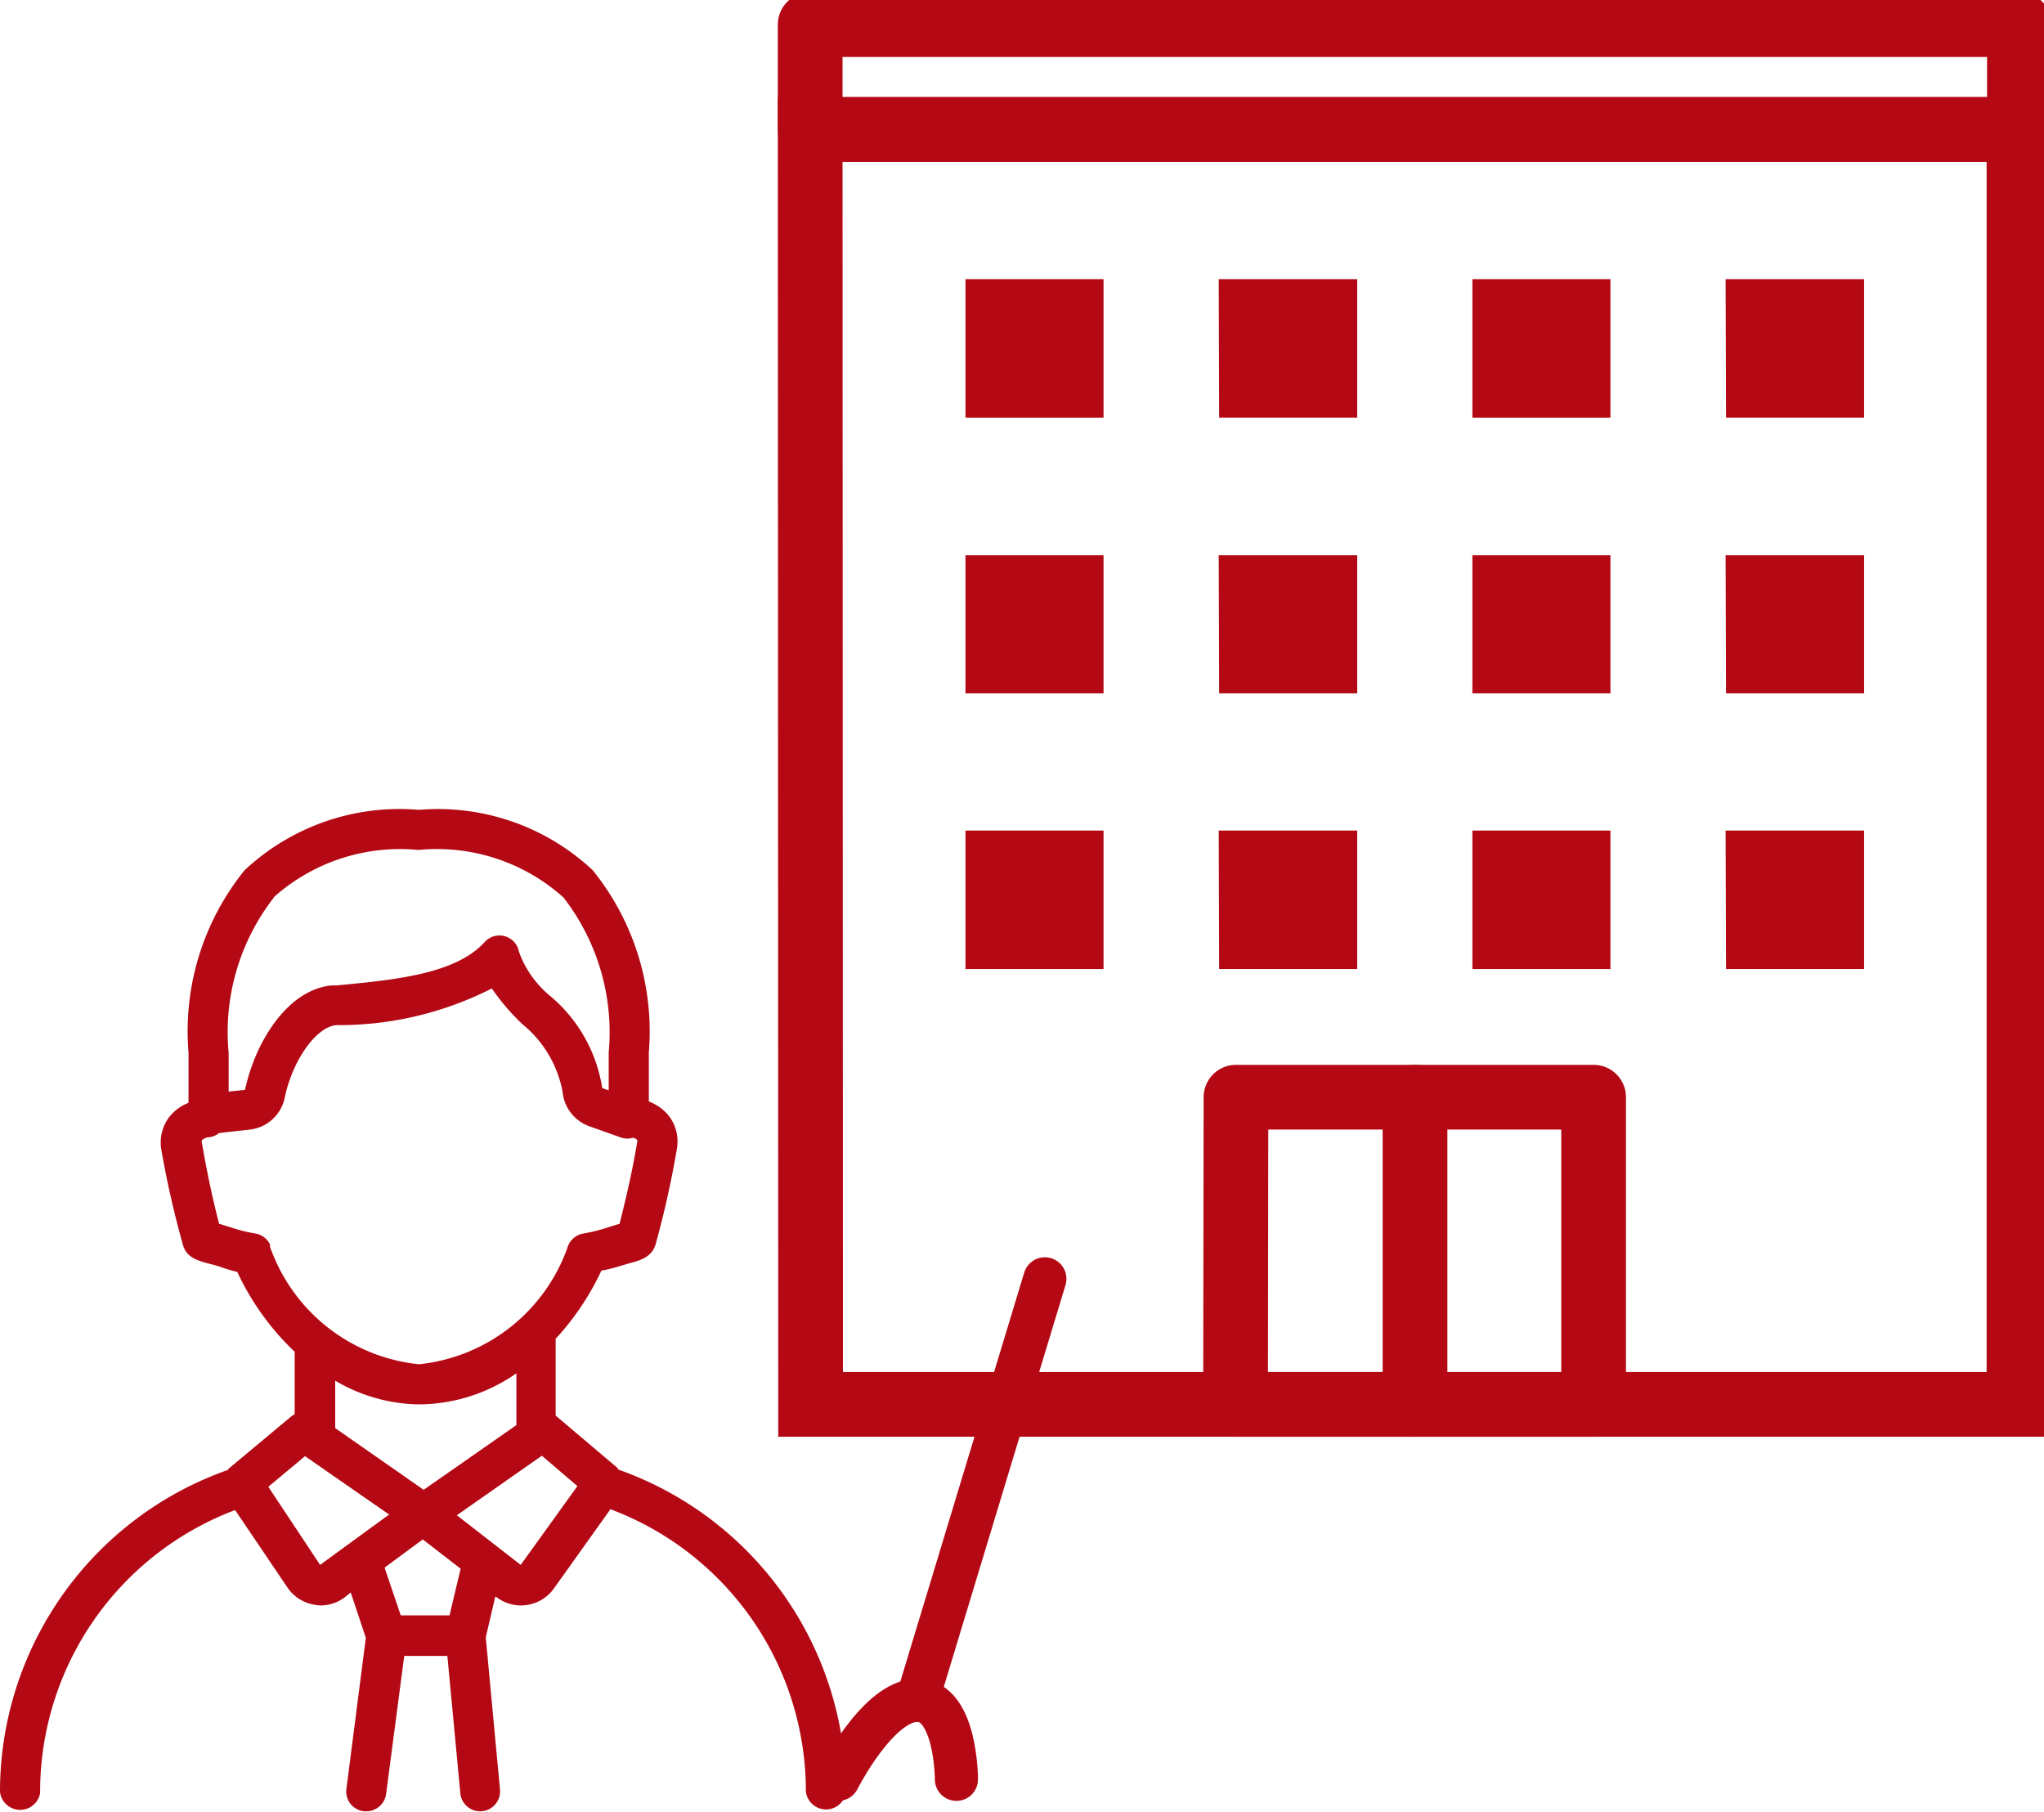 <svg xmlns="http://www.w3.org/2000/svg" width="47.38" height="42" viewBox="0 0 47.38 42"><defs><clipPath id="a"><path fill="none" d="M0 0h47.38v42H0z" data-name="長方形 14741"/></clipPath></defs><g data-name="グループ 35555"><g clip-path="url(#a)" data-name="マスクグループ 35554"><path fill="none" stroke="#b40914" stroke-linecap="round" stroke-width="1.5" d="M18.78 3H46.8v29.55H18.79Z" data-name="パス 27032"/><path fill="none" stroke="#b40914" stroke-linecap="round" stroke-linejoin="round" stroke-width="1.5" d="M18.78.57h28.03V3H18.78z" data-name="長方形 14727"/><path fill="none" stroke="#b40914" stroke-linecap="round" stroke-linejoin="round" stroke-width="1.5" d="M28.65 25.43h8.29v7.12h-8.3z" data-name="長方形 14728"/><path fill="none" stroke="#b40914" stroke-linecap="round" stroke-linejoin="round" stroke-width="1.5" d="M32.8 25.43v7.12" data-name="線 2735"/><path fill="#b40914" d="M40 6.47h3.21v3.21h-3.2z" data-name="長方形 14729"/><path fill="#b40914" d="M34.13 6.47h3.2v3.21h-3.2z" data-name="長方形 14730"/><path fill="#b40914" d="M28.25 6.47h3.21v3.21h-3.2z" data-name="長方形 14731"/><path fill="#b40914" d="M22.38 6.47h3.2v3.21h-3.2z" data-name="長方形 14732"/><path fill="#b40914" d="M40 12.87h3.21v3.2h-3.2z" data-name="長方形 14733"/><path fill="#b40914" d="M34.13 12.87h3.2v3.2h-3.2z" data-name="長方形 14734"/><path fill="#b40914" d="M28.25 12.87h3.21v3.2h-3.2z" data-name="長方形 14735"/><path fill="#b40914" d="M22.38 12.87h3.2v3.2h-3.2z" data-name="長方形 14736"/><path fill="#b40914" d="M40 19.25h3.21v3.21h-3.2z" data-name="長方形 14737"/><path fill="#b40914" d="M34.13 19.25h3.2v3.21h-3.2z" data-name="長方形 14738"/><path fill="#b40914" d="M28.25 19.25h3.21v3.21h-3.2z" data-name="長方形 14739"/><path fill="#b40914" d="M22.38 19.25h3.2v3.21h-3.2z" data-name="長方形 14740"/><path fill="#b40914" d="M14.33 34.06a7.91 7.91 0 0 1 5.28 7.46v.03a.47.47 0 0 1-.93-.03 6.98 6.98 0 0 0-4.53-6.54l-1.32 1.85a.94.94 0 0 1-.62.37.9.9 0 0 1-.14.01.93.93 0 0 1-.57-.2h-.02l-.22.94.33 3.53a.46.46 0 0 1-.92.08l-.3-3.18h-1l-.42 3.2a.46.46 0 0 1-.46.4.38.38 0 0 1-.06 0 .46.46 0 0 1-.4-.52l.45-3.5-.35-1.05-.15.12a.93.93 0 0 1-.55.18.89.89 0 0 1-.16-.02.93.93 0 0 1-.61-.4L5.45 35a6.98 6.98 0 0 0-4.52 6.53v.03a.47.47 0 0 1-.93-.03 7.91 7.91 0 0 1 5.28-7.46l.02-.03 1.45-1.21a.44.44 0 0 1 .08-.05v-1.45a6.1 6.1 0 0 1-1.33-1.85 3.45 3.45 0 0 1-.4-.12 3.36 3.36 0 0 0-.25-.07c-.26-.07-.53-.14-.61-.44a22.26 22.26 0 0 1-.5-2.2.98.98 0 0 1 .19-.77 1.07 1.07 0 0 1 .44-.32V24.4a5.93 5.93 0 0 1 1.3-4.23 5.25 5.25 0 0 1 4.04-1.4 5.25 5.25 0 0 1 4.03 1.4 5.94 5.94 0 0 1 1.3 4.22v1.14a1.08 1.08 0 0 1 .47.34.98.98 0 0 1 .18.76 22.26 22.26 0 0 1-.49 2.2c-.08.3-.35.38-.61.45l-.24.07a3.43 3.43 0 0 1-.41.1 6.16 6.16 0 0 1-1.06 1.58v1.78l1.43 1.21.02.03M6.35 20.8a5.08 5.08 0 0 0-1.05 3.6v.9l.38-.04c.24-1.13 1-2.33 2.01-2.42h.11c1.35-.13 2.75-.26 3.43-1a.46.46 0 0 1 .8.22 2.36 2.36 0 0 0 .73 1.03 3.48 3.48 0 0 1 1.2 2.13l.15.05v-.88a5.1 5.1 0 0 0-1.05-3.59 4.39 4.39 0 0 0-3.36-1.1 4.4 4.4 0 0 0-3.36 1.1m-.09 8.07a4.1 4.1 0 0 0 3.46 2.75 4.1 4.1 0 0 0 3.46-2.75.47.47 0 0 1 .35-.28 3.56 3.56 0 0 0 .5-.12l.32-.1h.02c.17-.67.31-1.29.41-1.9a.08.08 0 0 0 0-.05.21.21 0 0 0-.1-.05.44.44 0 0 1-.29-.01l-.73-.26a.94.94 0 0 1-.61-.8 2.65 2.65 0 0 0-.94-1.57 5.29 5.29 0 0 1-.7-.82 7.82 7.82 0 0 1-3.5.85h-.11c-.47.05-1.01.82-1.19 1.68a.93.93 0 0 1-.8.74l-.72.08a.46.46 0 0 1-.25.1.24.24 0 0 0-.15.07s-.01.01 0 .05c.1.6.23 1.23.4 1.89h.02l.32.1a3.66 3.66 0 0 0 .5.12.46.46 0 0 1 .35.28m3.46 3.68A3.9 3.9 0 0 1 7.77 32v1.1l2.05 1.43 2.15-1.5v-1.2a3.98 3.98 0 0 1-2.23.72m-.71 2.56-1.96-1.36-.85.71 1.2 1.81 1.59-1.16m1.66 1.28.01-.03-.88-.68-.88.65v.02l.37 1.09h1.13l.25-1.05m2.71-1.95-.82-.7-1.97 1.38 1.48 1.15 1.31-1.82" data-name="パス 27030"/><path fill="none" stroke="#b40914" stroke-linecap="round" stroke-linejoin="round" d="m24.22 29.64-2.96 9.77" data-name="線 2736"/><path fill="none" stroke="#b40914" stroke-linecap="round" stroke-linejoin="round" d="M19.43 41.24s.92-1.83 1.83-1.83.91 1.83.91 1.83" data-name="パス 27031"/></g></g></svg>